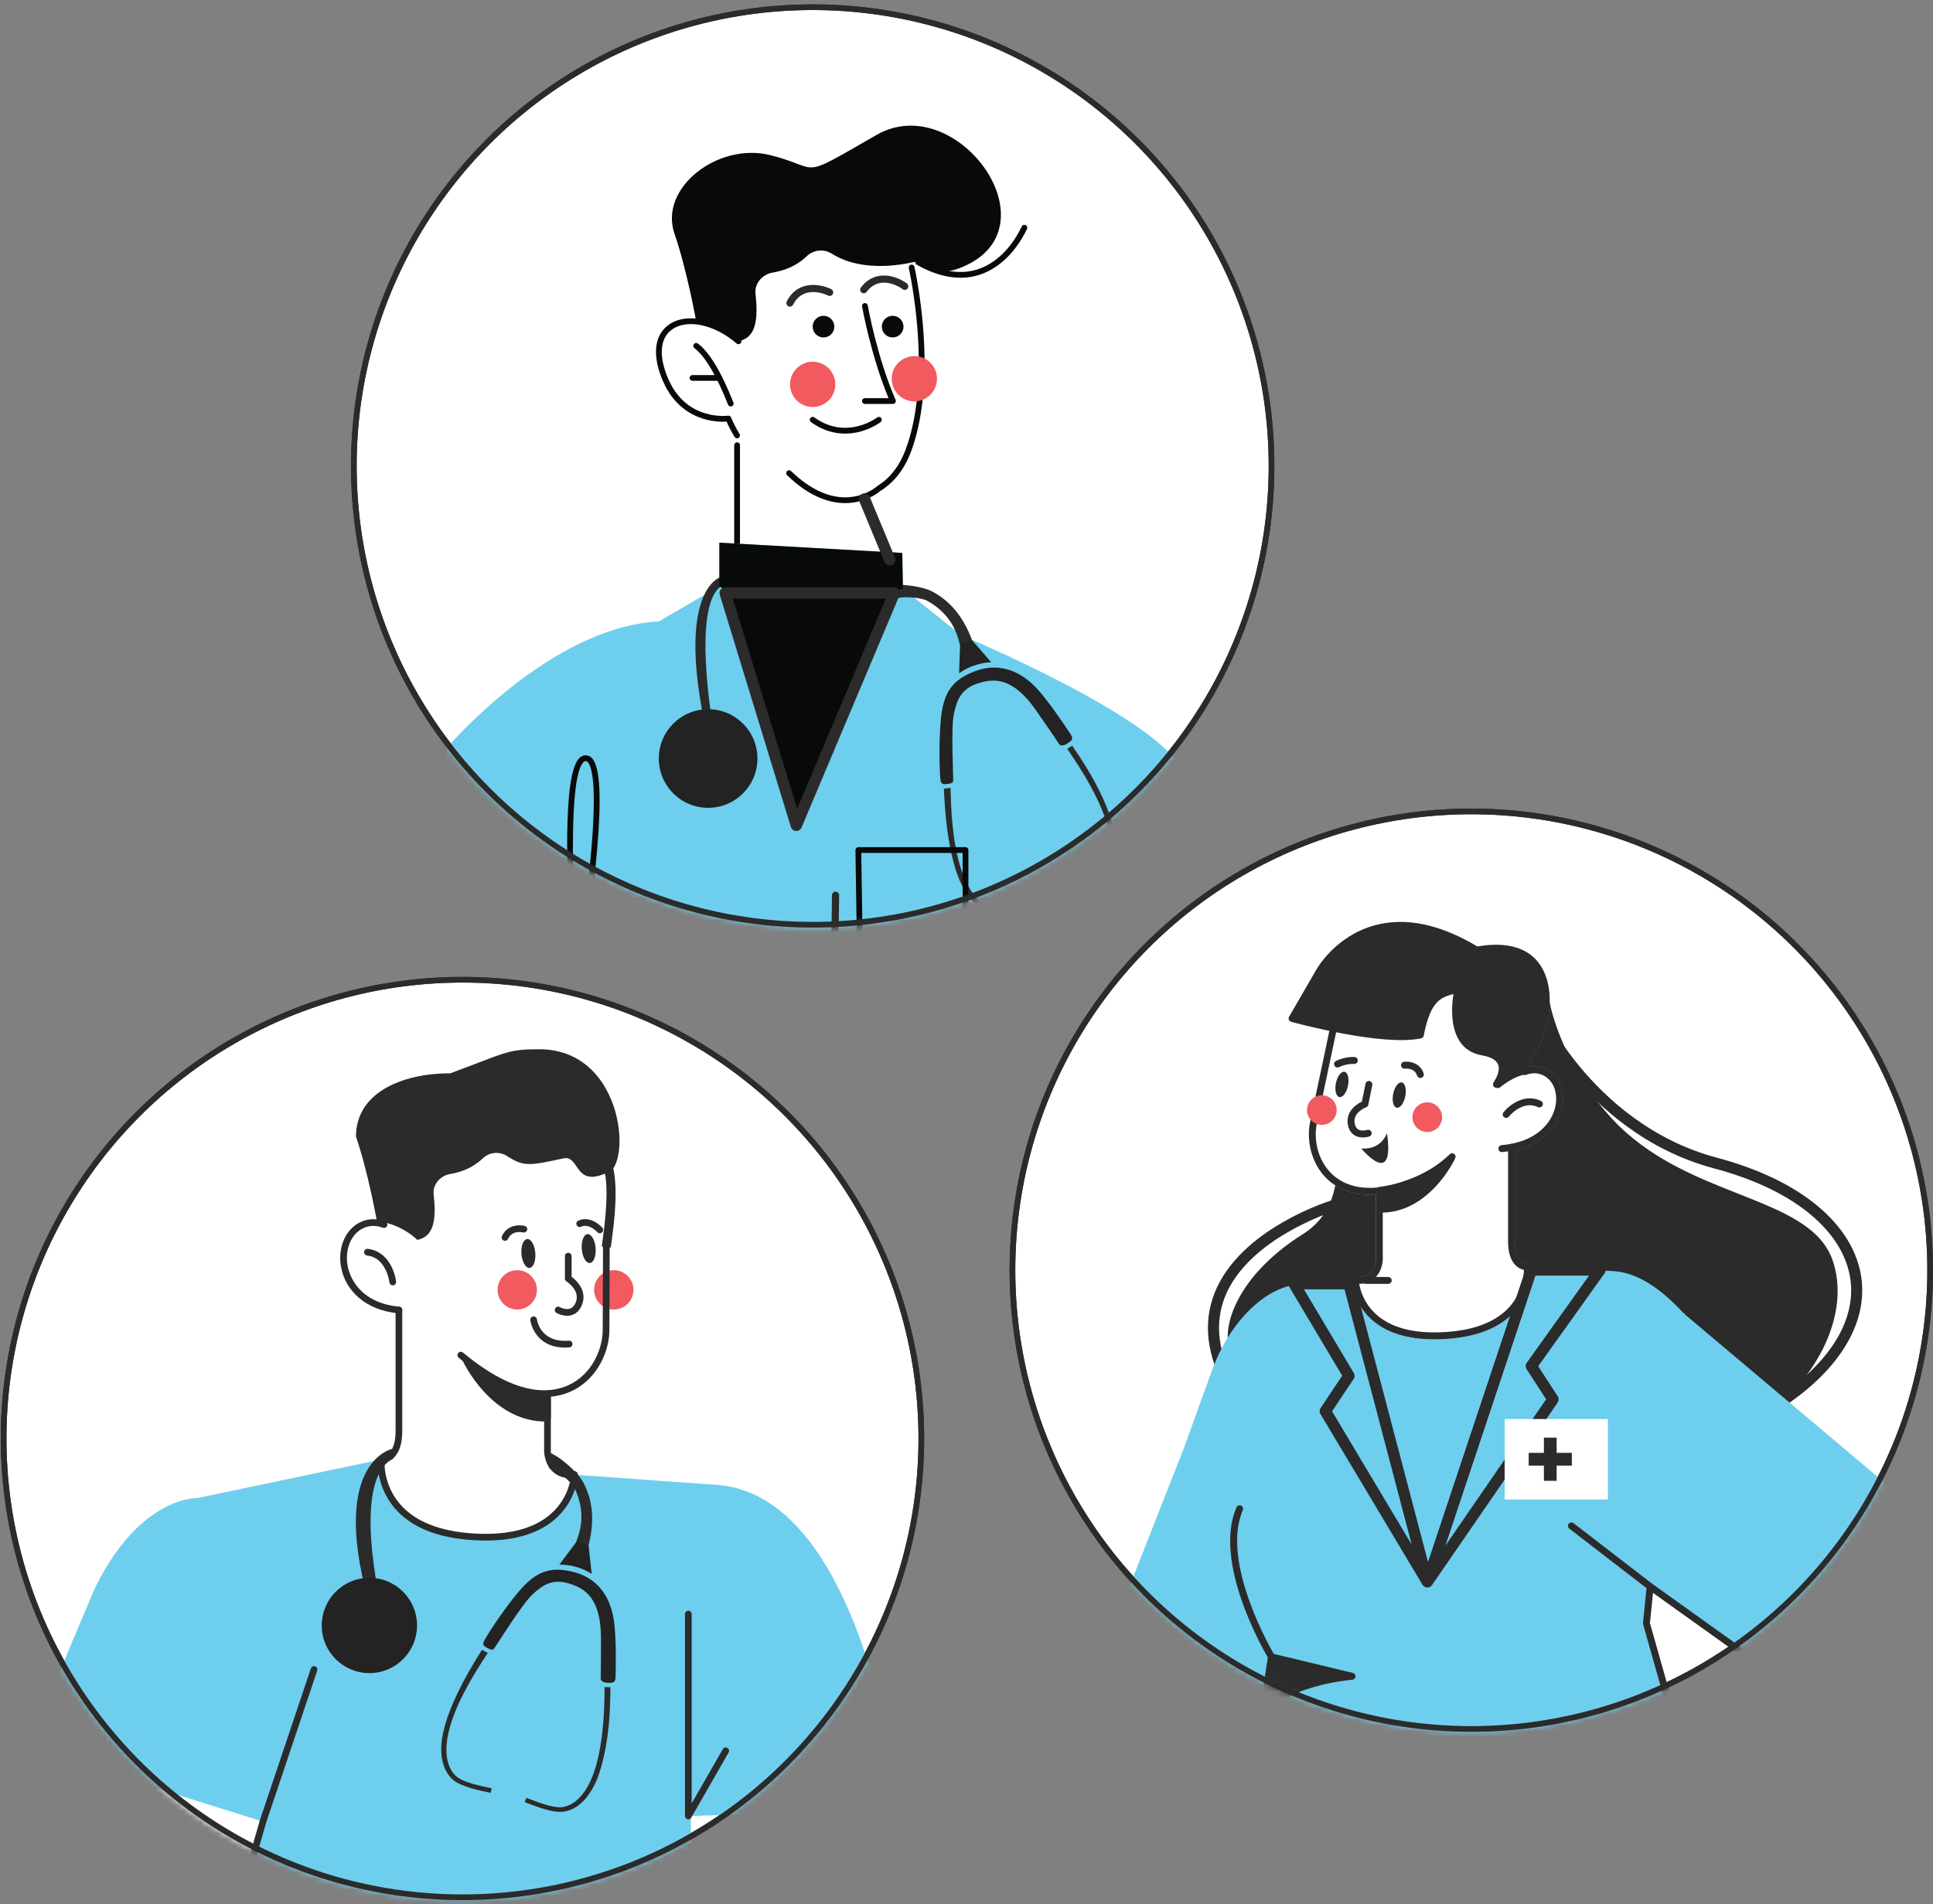 <?xml version="1.0" encoding="UTF-8"?> <svg xmlns="http://www.w3.org/2000/svg" width="341" height="336" viewBox="0 0 341 336" fill="none"><rect x="0" y="0" width="341" height="336" fill="#808080" stroke="none"/> <circle cx="81.584" cy="253.816" r="80.946" fill="white" stroke="#2B2B2B"></circle> <path d="M87.775 227.588C87.775 229.505 89.329 231.058 91.246 231.058C93.162 231.058 94.716 229.505 94.716 227.588C94.716 225.672 93.162 224.118 91.246 224.118C89.329 224.118 87.775 225.672 87.775 227.588Z" fill="#F15A5E"></path> <path d="M104.808 227.588C104.808 229.505 106.361 231.058 108.278 231.058C110.194 231.058 111.748 229.505 111.748 227.588C111.748 225.672 110.194 224.118 108.278 224.118C106.361 224.118 104.808 225.672 104.808 227.588Z" fill="#F15A5E"></path> <mask id="mask0_122_1323" style="mask-type:alpha" maskUnits="userSpaceOnUse" x="0" y="172" width="164" height="164"> <circle cx="81.583" cy="253.816" r="80.946" fill="white" stroke="black"></circle> </mask> <g mask="url(#mask0_122_1323)"> <path d="M70.376 231.74L70.318 231.738C67.423 231.454 65.033 230.502 63.215 228.906C61.632 227.513 60.584 225.709 60.186 223.684C59.528 220.345 60.829 217.084 63.349 215.754C64.774 215.001 66.321 214.92 67.947 215.517C68.253 215.629 68.41 215.969 68.298 216.275C68.186 216.581 67.845 216.737 67.54 216.626C66.242 216.15 65.017 216.208 63.9 216.798C61.838 217.889 60.788 220.624 61.345 223.456C61.638 224.943 63.158 229.851 70.433 230.562C70.758 230.593 70.995 230.882 70.964 231.206C70.934 231.512 70.677 231.74 70.376 231.74Z" fill="#2B2B2B"></path> <path d="M96.017 246.494C92.276 246.494 87.285 244.856 80.918 239.563C80.667 239.355 80.633 238.982 80.841 238.731C81.05 238.481 81.422 238.448 81.673 238.655C90.902 246.326 96.943 245.993 100.386 244.362C104.5 242.415 106.349 237.933 106.325 234.596L106.379 219.849C106.38 219.523 106.644 219.259 106.97 219.259H106.972C107.298 219.261 107.562 219.527 107.56 219.853L107.506 234.594C107.532 238.289 105.474 243.26 100.892 245.43C99.6 246.043 97.98 246.494 96.017 246.494Z" fill="#2B2B2B"></path> <path d="M67.325 258.115C67.248 258.115 67.202 258.113 67.193 258.111C66.868 258.079 66.63 257.791 66.661 257.467C66.692 257.145 66.977 256.91 67.299 256.935C67.339 256.937 68.001 256.971 68.622 256.392C69.383 255.681 69.785 254.322 69.785 252.46V231.15C69.785 230.824 70.049 230.558 70.376 230.558C70.702 230.558 70.966 230.824 70.966 231.15V252.46C70.966 254.713 70.438 256.336 69.395 257.284C68.565 258.039 67.659 258.115 67.325 258.115Z" fill="#2B2B2B"></path> <path d="M100.716 260.826C100.157 260.826 99.638 260.755 99.165 260.612C96.142 259.697 95.996 256.345 95.992 256.202L95.991 246.117C95.991 245.79 96.256 245.527 96.582 245.527C96.908 245.527 97.172 245.79 97.172 246.117V256.184C97.176 256.269 97.301 258.815 99.507 259.481C100.02 259.635 100.62 259.682 101.289 259.615C101.616 259.586 101.903 259.82 101.934 260.147C101.966 260.471 101.729 260.759 101.404 260.79C101.169 260.813 100.939 260.826 100.716 260.826Z" fill="#2B2B2B"></path> <path d="M4.858 308.397L46.385 321.428L38.791 347.782L121.875 360.326V320.417L158.72 319.284C158.72 319.284 152.918 264.378 126.788 262.02L101.347 260.202C101.347 260.202 98.869 272.994 82.585 271.074C66.602 269.188 67.248 257.522 67.248 257.522L34.838 264.322C34.838 264.322 24.513 263.926 16.57 280.603L4.857 308.397H4.858Z" fill="#6ECEED"></path> <path d="M85.664 271.825C84.948 271.825 84.21 271.801 83.451 271.754C77.13 271.363 72.473 269.456 69.608 266.09C66.242 262.136 66.642 257.654 66.661 257.464C66.693 257.14 66.981 256.903 67.306 256.935C67.631 256.966 67.868 257.257 67.836 257.581C67.832 257.621 67.477 261.778 70.521 265.341C73.172 268.443 77.547 270.205 83.524 270.576C89.64 270.954 94.276 269.755 97.301 267.013C100.581 264.038 100.755 260.22 100.757 260.182C100.769 259.858 101.046 259.601 101.367 259.612C101.692 259.624 101.948 259.896 101.937 260.223C101.932 260.397 101.76 264.55 98.114 267.871C95.229 270.498 91.047 271.825 85.664 271.825Z" fill="#2B2B2B"></path> <path d="M82.147 239.827C82.147 239.827 87.052 250.524 96.582 250.227V246.503C96.582 246.503 88.26 245.806 82.147 239.827Z" fill="#2B2B2B"></path> <path d="M84.448 242.507C86.528 245.442 90.424 249.541 95.992 249.639V247.031C94.333 246.81 89.218 245.882 84.448 242.507ZM96.203 250.824C92.275 250.824 88.532 249.002 85.356 245.538C82.904 242.862 81.662 240.187 81.611 240.073C81.492 239.814 81.575 239.507 81.807 239.344C82.04 239.181 82.357 239.206 82.56 239.405C88.453 245.169 96.551 245.909 96.632 245.916C96.938 245.94 97.174 246.197 97.174 246.503V250.227C97.174 250.547 96.92 250.808 96.601 250.817C96.469 250.822 96.336 250.824 96.203 250.824Z" fill="#2B2B2B"></path> <path d="M69.284 226.794C68.987 226.794 68.731 226.57 68.697 226.268C68.696 226.257 68.562 225.126 67.983 223.973C67.248 222.509 66.161 221.689 64.751 221.53C64.427 221.492 64.194 221.201 64.23 220.877C64.267 220.551 64.557 220.318 64.883 220.354C68.366 220.748 69.669 224.31 69.871 226.139C69.907 226.463 69.674 226.756 69.349 226.791C69.327 226.794 69.305 226.794 69.284 226.794Z" fill="#2B2B2B"></path> <path d="M99.672 237.771C94.205 237.771 93.552 232.994 93.546 232.943C93.507 232.619 93.737 232.324 94.061 232.286C94.385 232.245 94.679 232.476 94.719 232.8C94.741 232.967 95.321 236.948 100.357 236.561C100.682 236.539 100.966 236.78 100.991 237.105C101.016 237.431 100.772 237.715 100.447 237.739C100.179 237.759 99.92 237.771 99.672 237.771Z" fill="#2B2B2B"></path> <path d="M100.05 232.16C99.052 232.16 98.212 231.686 98.166 231.661C97.883 231.498 97.785 231.138 97.947 230.854C98.11 230.573 98.47 230.474 98.754 230.635C98.762 230.64 99.753 231.19 100.582 230.892C101.02 230.736 101.347 230.367 101.582 229.761C101.916 228.901 101.761 228.043 101.121 227.207C100.598 226.525 99.943 226.114 99.937 226.109C99.763 226.002 99.656 225.812 99.656 225.606V221.637C99.656 221.31 99.921 221.047 100.247 221.047C100.573 221.047 100.837 221.31 100.837 221.637V225.291C101.985 226.118 103.549 227.964 102.683 230.188C102.32 231.123 101.744 231.735 100.971 232.008C100.661 232.117 100.349 232.16 100.05 232.16Z" fill="#2B2B2B"></path> <path d="M91.991 221.27C92.106 222.678 92.746 223.774 93.42 223.72C94.094 223.664 94.547 222.48 94.433 221.071C94.318 219.665 93.678 218.568 93.004 218.624C92.33 218.68 91.876 219.864 91.991 221.27Z" fill="#2B2B2B"></path> <path d="M102.629 220.403C102.744 221.811 103.383 222.907 104.058 222.851C104.732 222.797 105.185 221.613 105.07 220.204C104.956 218.796 104.316 217.701 103.642 217.757C102.968 217.811 102.514 218.997 102.629 220.403Z" fill="#2B2B2B"></path> <path d="M89.085 218.937C89.003 218.937 88.918 218.919 88.838 218.883C88.542 218.745 88.413 218.394 88.55 218.099C89.468 216.11 91.579 216.056 92.568 216.306C92.884 216.387 93.076 216.706 92.996 217.024C92.916 217.339 92.596 217.529 92.281 217.453C92.2 217.433 90.356 217.006 89.622 218.593C89.522 218.81 89.309 218.937 89.085 218.937Z" fill="#2B2B2B"></path> <path d="M105.81 217.599C105.656 217.599 105.502 217.54 105.387 217.42C103.8 215.788 102.602 216.407 102.552 216.434C102.268 216.586 101.91 216.488 101.752 216.206C101.594 215.924 101.686 215.571 101.964 215.408C102.045 215.361 103.976 214.275 106.234 216.597C106.461 216.832 106.456 217.205 106.222 217.433C106.107 217.545 105.958 217.599 105.81 217.599Z" fill="#2B2B2B"></path> <path d="M121.428 321.008C121.378 321.008 121.327 321.001 121.276 320.988C121.018 320.918 120.838 320.684 120.838 320.418V284.801C120.838 284.474 121.102 284.208 121.428 284.208C121.755 284.208 122.019 284.474 122.019 284.801V318.203L127.513 308.63C127.675 308.348 128.036 308.249 128.319 308.413C128.602 308.574 128.7 308.936 128.538 309.217L121.94 320.71C121.833 320.898 121.636 321.008 121.428 321.008Z" fill="#2B2B2B"></path> <path d="M2.604 377.738H81.007C81.007 377.738 89.528 383.871 96.478 385.657L105.958 406.605C108.689 412.282 120.401 413.9 120.401 406.308C122.188 413.456 134.547 416.283 133.654 406.605C137.873 415.241 152.368 413.851 147.853 404.642L140.651 385.657L134.833 377.778H149.986C155.147 377.792 159.413 369.528 149.06 365.333L130.33 363.422C130.33 363.422 117.924 358.994 104.004 356.745L38.787 347.811L46.381 321.457L4.852 308.426L-4.99 337.983C-4.99 337.983 -22.856 376.844 2.604 377.738H2.604Z" fill="white"></path> <path d="M128.926 413.377C125.928 413.377 122.371 411.488 120.645 408.44C120.031 410.152 118.634 411.339 116.612 411.799C112.872 412.653 107.295 410.708 105.431 406.83L96.06 386.128C89.578 384.369 82.034 379.157 80.823 378.301H2.61C-2.991 378.104 -6.997 376.099 -9.315 372.335C-12.214 367.635 -12.448 360.361 -10.013 350.721C-8.283 343.875 -5.745 338.204 -5.534 337.74L4.298 308.211C4.401 307.9 4.736 307.733 5.044 307.835C5.354 307.941 5.521 308.274 5.418 308.584L-4.423 338.142C-4.43 338.162 -4.438 338.182 -4.447 338.202C-4.552 338.43 -14.845 361.115 -8.31 371.716C-6.211 375.122 -2.53 376.94 2.631 377.121H81.012C81.136 377.121 81.256 377.159 81.357 377.23C81.441 377.293 89.871 383.319 96.63 385.058C96.803 385.102 96.947 385.223 97.021 385.386L106.501 406.332C107.841 409.117 112.341 411.562 116.35 410.648C117.932 410.288 119.817 409.235 119.817 406.278C119.817 405.979 120.039 405.728 120.335 405.69C120.633 405.655 120.908 405.845 120.98 406.135C121.794 409.389 125.916 412.787 129.815 412.125C132.205 411.719 133.361 409.767 133.072 406.629C133.046 406.345 133.226 406.084 133.501 406.005C133.775 405.929 134.065 406.059 134.19 406.316C135.999 410.018 139.606 411.542 142.38 411.732C144.713 411.893 146.649 411.18 147.559 409.828C148.39 408.589 148.31 406.877 147.326 404.872L147.306 404.821L140.136 385.914L130.505 372.876C130.311 372.615 130.366 372.244 130.629 372.051C130.891 371.857 131.261 371.913 131.455 372.174L141.133 385.279C141.166 385.321 141.191 385.368 141.211 385.42L148.399 404.376C149.874 407.402 149.291 409.369 148.538 410.487C147.391 412.195 145.058 413.1 142.299 412.91C139.684 412.731 136.408 411.491 134.226 408.618C133.898 411.184 132.406 412.881 130.013 413.29C129.663 413.348 129.299 413.377 128.927 413.377H128.926Z" fill="#2B2B2B"></path> <path d="M150.003 378.337H134.835C134.509 378.337 134.245 378.073 134.245 377.747C134.245 377.42 134.509 377.157 134.835 377.157H150.001C152.218 377.157 154.294 375.404 154.735 373.162C155.003 371.797 154.972 368.361 148.919 365.88L130.273 363.98C130.226 363.976 130.179 363.965 130.135 363.949C130.011 363.904 117.618 359.515 103.913 357.3L38.711 348.368C38.541 348.346 38.389 348.249 38.296 348.104C38.202 347.961 38.176 347.785 38.223 347.619L45.817 321.264L45.825 321.24L54.84 294.387C54.944 294.078 55.279 293.911 55.588 294.016C55.897 294.119 56.064 294.454 55.96 294.762L46.948 321.604L39.547 347.291L104.088 356.131C117.385 358.281 129.445 362.456 130.463 362.814L149.124 364.714C149.18 364.72 149.234 364.734 149.285 364.754C154.102 366.707 156.574 369.935 155.895 373.39C155.349 376.166 152.763 378.337 150.003 378.337H150.003Z" fill="#2B2B2B"></path> <path d="M162.874 371.111C162.57 371.111 162.311 370.878 162.286 370.57L158.131 319.334C158.104 319.007 158.346 318.723 158.672 318.697C158.996 318.674 159.282 318.913 159.307 319.237L163.462 370.474C163.489 370.798 163.247 371.084 162.921 371.111H162.874Z" fill="#2B2B2B"></path> <path d="M67.347 283.842C67.347 283.842 61.781 261.186 69.35 257.362L69.134 255.663C69.134 255.663 57.534 258.112 65.665 284.835L67.347 283.842Z" fill="#2B2B2B"></path> <path d="M101.076 273.521L103.462 274.101C103.557 273.705 103.686 273.238 103.816 272.706C103.946 272.174 104.076 271.604 104.188 270.969C104.373 269.942 104.464 268.901 104.459 267.858C104.472 267.824 104.459 267.784 104.459 267.745C104.454 267.366 104.433 266.978 104.395 266.584C104.236 264.816 103.721 263.098 102.881 261.533C102.307 260.468 100.711 258.799 99.103 257.592C98.457 257.084 97.75 256.658 97 256.322L96.913 258.173L96.904 258.197L96.896 258.219L96.887 258.244L96.863 258.726L96.847 259.072L96.866 259.08C97.157 259.116 97.439 259.206 97.697 259.347C98.196 259.603 98.669 259.908 99.11 260.256L99.25 260.358L99.41 260.488C100.249 261.163 100.988 261.924 101.235 262.382C101.843 263.52 102.251 264.754 102.443 266.031C102.477 266.266 102.509 266.501 102.531 266.732C102.645 268.13 102.48 269.537 102.046 270.87C101.919 271.293 101.776 271.691 101.634 272.065C101.451 272.627 101.243 273.109 101.076 273.521Z" fill="#2B2B2B"></path> <path d="M105.966 296.176C106 296.852 107.044 297.014 107.962 296.891C108.702 296.804 108.573 295.956 108.604 295.286C108.628 294.771 108.749 289.053 108.301 285.963C107.91 283.263 106.527 278.609 100.883 277.296C96.995 276.391 94.46 277.279 91.362 281.007C88.224 284.778 85.497 289.224 85.329 289.663C85.161 290.101 85.26 290.393 85.792 290.677C86.325 290.962 86.823 291.24 87.094 290.962C87.364 290.684 92.064 283.058 93.929 281.337C95.795 279.617 97.46 278.525 100.369 279.399C103.188 280.248 106.003 281.97 106.015 289.026C106.029 294.887 105.966 296.176 105.966 296.176Z" fill="#232323"></path> <path d="M105.757 312.722C105.86 312.434 105.945 312.134 106.034 311.826C106.194 311.266 106.339 310.702 106.47 310.133L106.503 309.994C107.503 305.668 107.676 301.269 107.678 297.712L106.654 297.67C106.648 300.36 106.553 304.401 105.887 308.266C105.868 308.389 105.847 308.51 105.824 308.635C105.641 309.638 105.417 310.624 105.146 311.571C105.06 311.866 104.974 312.152 104.881 312.427C104.591 313.316 104.225 314.179 103.786 315.005C102.054 318.214 99.879 318.983 98.51 318.879C97.77 318.812 97.039 318.67 96.327 318.454C95.533 318.225 94.738 317.937 94.034 317.668L92.861 317.212L92.549 317.968L93.76 318.435C94.023 318.529 94.302 318.629 94.585 318.731C95.074 318.906 95.587 319.09 96.119 319.228C96.9 319.466 97.703 319.622 98.516 319.693C99.998 319.795 101.88 319.144 103.514 317.101C104.352 316.021 105.015 314.817 105.48 313.532C105.566 313.284 105.663 313.013 105.757 312.722Z" fill="#2B2B2B"></path> <path d="M86.74 315.536C86.278 315.439 85.714 315.322 85.138 315.196C84.73 315.105 84.306 315.005 83.872 314.885C83.632 314.824 83.392 314.754 83.153 314.682C82.731 314.553 82.317 314.408 81.932 314.245C81.644 314.127 81.364 313.993 81.092 313.842C80.684 313.617 80.324 313.313 80.033 312.95C79.55 312.35 79.204 311.652 79.019 310.905C78.64 309.493 78.61 307.554 79.305 304.97C79.382 304.684 79.466 304.397 79.559 304.099C81.029 299.391 84.133 294.554 86.052 291.662C85.855 291.573 85.227 291.21 85.023 291.109C83.127 294.091 80.173 299.048 78.675 303.827C78.58 304.131 78.494 304.431 78.416 304.726C77.529 307.968 77.749 310.356 78.464 312.012C78.724 312.636 79.096 313.207 79.561 313.698C79.876 314.03 80.24 314.312 80.639 314.536C80.827 314.642 81.023 314.74 81.227 314.833C81.772 315.074 82.331 315.282 82.901 315.455L83.084 315.52C83.73 315.711 84.379 315.869 84.978 316.004C85.574 316.135 86.118 316.247 86.564 316.341L86.74 315.536Z" fill="#2B2B2B"></path> <path d="M103.834 272.705L103.819 272.699L101.664 272.081C101.63 272.13 101.315 272.548 100.906 273.096C100.757 273.296 100.594 273.513 100.426 273.737C99.629 274.805 98.731 276.004 98.682 276.071C98.871 276.073 99.103 276.079 99.352 276.094C99.514 276.102 99.685 276.117 99.858 276.135C100.281 276.168 100.7 276.235 101.112 276.336C102.558 276.725 103.342 277.037 104.378 277.7C104.352 277.481 103.834 272.705 103.834 272.705Z" fill="#232323"></path> <circle cx="65.163" cy="286.805" r="8.408" fill="#232323"></circle> </g> <circle cx="81.584" cy="253.816" r="80.946" stroke="#2B2B2B"></circle> <path d="M73.632 218.779C75.704 218.281 77.208 216.804 76.499 210.755C76.293 208.992 77.681 207.432 79.433 207.146C81.215 206.854 83.361 206.121 85.153 204.397C86.311 203.284 88.088 203.108 89.44 203.975C92.414 205.885 93.384 205.695 99.361 204.397C102.249 203.77 101.279 209.276 106.563 207.146C111.617 207.146 110.626 185.135 95.113 185.135C89.44 185.135 89.44 185.689 79.433 189.382C70.736 189.382 62.796 192.891 62.796 200.546C64.97 206.895 66.478 215.427 66.478 215.427C66.478 215.427 70.39 215.735 73.632 218.779Z" fill="#2B2B2B"></path> <path d="M107.278 205.795C108.548 210.297 107.094 218.584 106.955 220.039" stroke="#2B2B2B" stroke-width="1.6"></path> <circle cx="143.363" cy="82.218" r="80.946" fill="white" stroke="#2B2B2B"></circle> <mask id="mask1_122_1323" style="mask-type:alpha" maskUnits="userSpaceOnUse" x="61" y="0" width="164" height="164"> <circle cx="143.363" cy="82.218" r="80.946" fill="white" stroke="black"></circle> </mask> <g mask="url(#mask1_122_1323)"> <path d="M130.283 60.225C132.444 59.705 134.014 58.164 133.275 51.852C133.059 50.012 134.508 48.385 136.336 48.086C138.195 47.781 140.435 47.016 142.305 45.218C143.513 44.056 145.368 43.872 146.778 44.777C149.882 46.771 154.82 47.627 161.057 46.273C164.071 45.619 164.071 49.414 169.585 47.191C186.647 40.312 168.835 15.659 154.635 23.804C140.435 31.948 145.194 29.706 135.906 27.379C126.617 25.052 116.231 33.184 118.975 41.199C121.244 47.824 122.817 56.727 122.817 56.727C122.817 56.727 126.9 57.049 130.283 60.225Z" fill="#080909"></path> <path d="M130.026 77.339C129.855 77.339 129.688 77.253 129.592 77.097C129.052 76.22 128.576 75.311 128.174 74.391C127.469 74.438 125.901 74.452 124.08 73.896C121.835 73.21 118.772 71.493 116.93 67.205C115.031 62.785 115.387 59.19 117.908 57.342C120.98 55.09 126.324 56.141 130.614 59.839C130.827 60.023 130.85 60.344 130.667 60.557C130.483 60.77 130.162 60.794 129.949 60.61C127.98 58.913 125.71 57.755 123.556 57.349C121.538 56.968 119.745 57.257 118.51 58.163C116.404 59.706 116.169 62.855 117.865 66.803C119.22 69.958 121.411 72.016 124.377 72.922C126.591 73.598 128.406 73.348 128.424 73.345C128.655 73.312 128.878 73.439 128.967 73.654C129.377 74.644 129.879 75.622 130.459 76.563C130.606 76.803 130.531 77.116 130.292 77.264C130.209 77.315 130.117 77.339 130.026 77.339Z" fill="#080909"></path> <path d="M149.099 88.772C146.456 88.772 142.867 87.756 138.845 83.846C138.643 83.65 138.639 83.328 138.834 83.126C139.03 82.924 139.353 82.92 139.554 83.116C143.162 86.623 146.936 88.192 150.467 87.65C153.108 87.246 154.694 85.819 154.709 85.804C154.733 85.783 154.758 85.764 154.785 85.747C157.007 84.373 158.681 82.215 159.76 79.335C162.281 72.603 162.302 64.264 161.876 58.453C161.412 52.133 160.332 47.352 160.321 47.305C160.259 47.03 160.43 46.758 160.704 46.695C160.98 46.633 161.251 46.804 161.314 47.078C161.325 47.126 162.419 51.968 162.89 58.362C163.325 64.279 163.301 72.783 160.713 79.692C159.559 82.772 157.758 85.093 155.358 86.59C155.077 86.834 153.364 88.236 150.622 88.656C150.158 88.728 149.649 88.772 149.099 88.772Z" fill="#080909"></path> <path d="M130.027 101.583C129.746 101.583 129.518 101.355 129.518 101.074V78.553C129.518 78.272 129.746 78.044 130.027 78.044C130.308 78.044 130.536 78.272 130.536 78.553V101.074C130.536 101.355 130.308 101.583 130.027 101.583Z" fill="#080909"></path> <path d="M123.245 60.749C123.245 60.749 123.245 60.749 123.246 60.749C123.245 60.749 123.245 60.749 123.245 60.749ZM128.907 71.722C128.704 71.722 128.512 71.599 128.433 71.399C126.47 66.404 124.401 62.894 122.608 61.514C122.515 61.442 122.447 61.39 122.39 61.301C122.238 61.065 122.306 60.749 122.542 60.597C122.751 60.462 123.022 60.5 123.187 60.674C123.198 60.683 123.212 60.694 123.229 60.707C125.194 62.22 127.321 65.788 129.38 71.026C129.483 71.288 129.355 71.583 129.093 71.686C129.032 71.71 128.969 71.722 128.907 71.722Z" fill="#080909"></path> <path d="M126.899 67.195H122.163C121.882 67.195 121.654 66.966 121.654 66.686C121.654 66.405 121.882 66.177 122.163 66.177H126.899C127.18 66.177 127.408 66.405 127.408 66.686C127.408 66.966 127.18 67.195 126.899 67.195Z" fill="#080909"></path> <path d="M157.525 71.272H152.578C152.297 71.272 152.07 71.044 152.07 70.763C152.07 70.482 152.297 70.254 152.578 70.254H156.754C153.622 62.753 152.093 54.161 152.077 54.072C152.029 53.795 152.213 53.531 152.49 53.483C152.768 53.433 153.031 53.619 153.08 53.896C153.096 53.986 154.704 63.016 157.992 70.56C158.06 70.717 158.045 70.898 157.951 71.042C157.857 71.186 157.697 71.272 157.525 71.272Z" fill="#080909"></path> <path d="M155.562 57.633C155.562 58.688 156.417 59.544 157.473 59.544C158.528 59.544 159.384 58.688 159.384 57.633C159.384 56.577 158.528 55.721 157.473 55.721C156.417 55.721 155.562 56.577 155.562 57.633Z" fill="#080909"></path> <path d="M143.362 57.633C143.362 58.688 144.218 59.544 145.274 59.544C146.329 59.544 147.185 58.688 147.185 57.633C147.185 56.577 146.329 55.721 145.274 55.721C144.218 55.721 143.362 56.577 143.362 57.633Z" fill="#080909"></path> <path d="M126.9 95.752L159.172 97.565L159.288 103.88L169.593 112.088C169.593 112.088 204.034 126.432 208.528 135.869L195.195 173.828L208.528 147.528L239.456 152.629L220.096 217.127C214.305 233.443 187.442 231.074 184.413 223.374L173.815 197.834L175.879 231.575H94.9L99.324 214.367C86.102 223.117 64.22 204.356 78.836 174.325V131.966C78.836 131.966 96.888 110.643 116.23 109.654L126.899 103.428L126.9 95.752Z" fill="#6ECEED"></path> <path d="M125.8 128.355C125.8 128.355 121.996 107.064 127.169 103.47L127.021 101.875C127.021 101.875 119.094 104.176 124.651 129.288L125.8 128.355Z" fill="#2B2B2B"></path> <path d="M139.37 67.821C139.37 70.026 141.158 71.814 143.363 71.814C145.568 71.814 147.356 70.026 147.356 67.821C147.356 65.616 145.568 63.828 143.363 63.828C141.158 63.828 139.37 65.616 139.37 67.821Z" fill="#F15A5E"></path> <path d="M169.71 115.287L172.026 114.393C171.877 114.009 171.715 113.548 171.516 113.031C171.318 112.514 171.097 111.965 170.824 111.373C170.385 110.413 169.861 109.496 169.256 108.632C169.247 108.597 169.212 108.571 169.19 108.539C168.968 108.226 168.727 107.916 168.468 107.611C167.316 106.234 165.898 105.103 164.298 104.288C163.207 103.733 160.919 103.267 158.887 103.191C158.058 103.142 157.225 103.195 156.408 103.349L157.403 104.937L157.41 104.962L157.416 104.985L157.422 105.01L157.68 105.424L157.866 105.722L157.887 105.717C158.149 105.579 158.436 105.492 158.731 105.46C159.294 105.385 159.862 105.365 160.429 105.4L160.604 105.405L160.812 105.42C161.898 105.497 162.951 105.703 163.419 105.941C164.581 106.537 165.632 107.327 166.527 108.276C166.691 108.452 166.853 108.629 167.005 108.808C167.905 109.904 168.579 111.167 168.987 112.526C169.125 112.95 169.236 113.363 169.334 113.756C169.507 114.328 169.611 114.849 169.71 115.287Z" fill="#2B2B2B"></path> <path d="M186.834 131.288C187.252 131.83 188.213 131.363 188.905 130.732C189.469 130.232 188.873 129.602 188.512 129.028C188.236 128.586 185.039 123.766 182.886 121.457C181.005 119.439 177.172 116.37 171.727 118.534C167.975 120.023 166.381 122.222 165.957 127.105C165.524 132.048 165.822 137.313 165.935 137.774C166.048 138.236 166.299 138.421 166.905 138.35C167.511 138.28 168.085 138.223 168.15 137.837C168.214 137.45 167.722 128.405 168.28 125.9C168.838 123.395 169.591 121.528 172.512 120.577C175.343 119.657 178.675 119.465 182.753 125.32C186.143 130.181 186.834 131.288 186.834 131.288Z" fill="#232323"></path> <path d="M196.198 145.155C196.118 144.856 196.016 144.557 195.912 144.251C195.723 143.694 195.518 143.141 195.299 142.594L195.246 142.458C193.582 138.288 191.19 134.533 189.141 131.577L188.266 132.133C189.813 134.371 192.064 137.783 193.738 141.378C193.793 141.491 193.845 141.604 193.898 141.72C194.325 142.66 194.707 143.608 195.028 144.551C195.126 144.845 195.22 145.133 195.301 145.415C195.573 146.321 195.766 147.249 195.878 148.188C196.289 151.853 194.925 153.746 193.728 154.447C193.075 154.819 192.385 155.123 191.67 155.353C190.878 155.621 190.051 155.84 189.312 156.022L188.074 156.32L188.25 157.128L189.525 156.818C189.799 156.744 190.088 156.667 190.382 156.588C190.889 156.451 191.421 156.308 191.943 156.117C192.728 155.864 193.486 155.53 194.202 155.121C195.493 154.351 196.681 152.725 196.86 150.086C196.933 148.706 196.79 147.323 196.436 145.987C196.364 145.732 196.289 145.451 196.198 145.155Z" fill="#2B2B2B"></path> <path d="M182.021 158.456C181.582 158.642 181.046 158.87 180.495 159.097C180.104 159.257 179.693 159.418 179.264 159.569C179.029 159.657 178.79 159.737 178.55 159.815C178.125 159.951 177.697 160.069 177.283 160.156C176.976 160.224 176.666 160.274 176.353 160.305C175.884 160.353 175.411 160.309 174.959 160.174C174.212 159.954 173.522 159.574 172.937 159.061C171.809 158.106 170.666 156.512 169.753 153.965C169.653 153.682 169.557 153.396 169.463 153.095C167.969 148.336 167.76 142.528 167.687 139.02C167.471 139.058 166.74 139.119 166.513 139.153C166.657 142.724 167.061 148.545 168.571 153.378C168.668 153.686 168.77 153.985 168.875 154.274C170.007 157.479 171.566 159.337 173.115 160.3C173.691 160.668 174.329 160.929 174.998 161.068C175.451 161.162 175.916 161.187 176.377 161.143C176.594 161.123 176.814 161.091 177.037 161.05C177.628 160.937 178.212 160.787 178.786 160.602L178.976 160.551C179.622 160.337 180.252 160.094 180.828 159.86C181.398 159.626 181.915 159.405 182.34 159.226L182.021 158.456Z" fill="#2B2B2B"></path> <path d="M171.53 113.018L171.515 113.023L169.368 113.751C169.368 113.811 169.347 114.341 169.324 115.032C169.315 115.284 169.305 115.558 169.294 115.841C169.248 117.187 169.193 118.701 169.191 118.786C169.349 118.678 169.546 118.549 169.761 118.418C169.9 118.331 170.051 118.245 170.205 118.16C170.575 117.944 170.962 117.758 171.363 117.605C172.788 117.094 173.619 116.901 174.862 116.855C174.714 116.688 171.53 113.018 171.53 113.018Z" fill="#232323"></path> <path d="M157.311 66.829C157.311 69.034 159.098 70.822 161.303 70.822C163.509 70.822 165.296 69.034 165.296 66.829C165.296 64.624 163.509 62.836 161.303 62.836C159.098 62.836 157.311 64.624 157.311 66.829Z" fill="#F15A5E"></path> <path d="M149.097 76.51C147.318 76.51 145.216 76.029 143.065 74.478C142.837 74.314 142.785 73.996 142.95 73.768C143.114 73.54 143.432 73.489 143.66 73.653C149.339 77.746 154.688 73.704 154.741 73.663C154.963 73.491 155.283 73.532 155.455 73.754C155.627 73.977 155.586 74.296 155.364 74.468C155.303 74.516 153.845 75.63 151.602 76.196C150.883 76.376 150.035 76.51 149.097 76.51Z" fill="#080909"></path> <path d="M126.899 103.428L136.05 109.767L159.288 103.88L159.172 97.565L126.899 95.752V103.428Z" fill="#080909"></path> <path d="M90.834 173.307C90.694 173.307 90.555 173.25 90.454 173.137C90.267 172.928 90.286 172.606 90.495 172.419L100.547 163.45C100.463 162.189 100.097 156.354 100.053 150.245C100.025 146.202 100.141 142.829 100.399 140.219C100.735 136.817 101.306 134.726 102.145 133.826C102.49 133.456 102.885 133.269 103.321 133.269C103.629 133.269 104.083 133.368 104.493 133.844C105.847 135.417 106.125 140.647 105.345 149.834C104.779 156.492 103.833 162.806 103.824 162.869C103.782 163.147 103.523 163.339 103.245 163.297C102.967 163.255 102.775 162.996 102.817 162.718C102.827 162.655 103.768 156.369 104.331 149.743C105.308 138.239 104.368 135.26 103.721 134.508C103.55 134.31 103.411 134.286 103.321 134.286C103.268 134.286 103.107 134.286 102.89 134.52C100.318 137.28 101.072 156.467 101.579 163.628C101.59 163.785 101.528 163.939 101.41 164.044L91.173 173.178C91.076 173.265 90.955 173.307 90.834 173.307Z" fill="#080909"></path> <path d="M152.152 164.533L161.1 171.623L169.815 164.718V150.493H151.934L152.152 164.533ZM161.1 172.781C160.988 172.781 160.877 172.745 160.784 172.672L151.331 165.181C151.211 165.087 151.14 164.943 151.138 164.791L150.908 149.992C150.906 149.856 150.959 149.724 151.055 149.627C151.15 149.53 151.281 149.475 151.417 149.475H170.324C170.605 149.475 170.833 149.703 170.833 149.984V164.964C170.833 165.12 170.762 165.267 170.64 165.363L161.416 172.672C161.324 172.745 161.212 172.781 161.1 172.781Z" fill="#080909"></path> <path d="M169.434 49.009C167.012 49.009 164.436 48.243 161.736 46.717C161.491 46.578 161.405 46.268 161.543 46.023C161.682 45.778 161.993 45.692 162.237 45.831C165.943 47.926 169.369 48.499 172.42 47.535C176.909 46.116 179.363 41.82 180.21 40.039C180.23 39.999 180.244 39.97 180.253 39.951C180.379 39.699 180.684 39.598 180.936 39.723C181.187 39.849 181.289 40.155 181.164 40.406C181.156 40.421 181.145 40.445 181.13 40.477C180.226 42.378 177.597 46.966 172.727 48.506C171.666 48.841 170.567 49.009 169.434 49.009Z" fill="#080909"></path> <path fill-rule="evenodd" clip-rule="evenodd" d="M142.828 50.307C144.312 50.15 145.754 50.581 146.641 51.024C146.952 51.18 147.078 51.558 146.922 51.869C146.767 52.181 146.388 52.307 146.077 52.151C145.346 51.786 144.147 51.435 142.961 51.56C141.816 51.682 140.67 52.244 139.914 53.756C139.758 54.068 139.379 54.194 139.068 54.038C138.757 53.883 138.631 53.504 138.786 53.193C139.756 51.254 141.305 50.469 142.828 50.307Z" fill="#2B2B2B"></path> <path fill-rule="evenodd" clip-rule="evenodd" d="M156.361 48.627C157.849 48.738 159.191 49.421 159.983 50.016C160.262 50.225 160.318 50.62 160.109 50.898C159.9 51.176 159.505 51.233 159.227 51.024C158.573 50.533 157.456 49.973 156.267 49.884C155.119 49.798 153.89 50.146 152.875 51.498C152.666 51.776 152.271 51.832 151.993 51.623C151.715 51.414 151.658 51.019 151.867 50.741C153.168 49.008 154.833 48.513 156.361 48.627Z" fill="#2B2B2B"></path> <path fill-rule="evenodd" clip-rule="evenodd" d="M147.409 157.333C147.757 157.337 148.035 157.623 148.031 157.971L147.053 227.91C147.048 228.258 146.762 228.536 146.414 228.531C146.066 228.526 145.788 228.24 145.792 227.892L146.77 157.954C146.775 157.606 147.061 157.328 147.409 157.333Z" fill="#2B2B2B"></path> <path d="M183.396 162.972C183.396 164.175 182.421 165.15 181.218 165.15C180.016 165.15 179.041 164.175 179.041 162.972C179.041 161.77 180.016 160.795 181.218 160.795C182.421 160.795 183.396 161.77 183.396 162.972Z" fill="#232323"></path> <path d="M191.398 160.14C191.398 161.343 190.423 162.318 189.22 162.318C188.018 162.318 187.043 161.343 187.043 160.14C187.043 158.938 188.018 157.963 189.22 157.963C190.423 157.963 191.398 158.938 191.398 160.14Z" fill="#232323"></path> <path fill-rule="evenodd" clip-rule="evenodd" d="M238.636 152.525H238.787L229.062 180.557C227.156 187.438 220.865 192.495 213.377 192.495C204.38 192.495 197.086 185.201 197.086 176.204C197.086 173.266 197.874 170.518 199.234 168.138L205.871 152.511C205.82 152.409 205.796 152.305 205.822 152.199C206.175 150.736 213.855 149.55 222.976 149.55C232.097 149.55 239.205 150.736 238.852 152.199C238.826 152.31 238.744 152.418 238.636 152.525Z" fill="#6ECEED"></path> <path fill-rule="evenodd" clip-rule="evenodd" d="M222.976 149.549C232.097 149.549 239.205 150.735 238.852 152.199C238.499 153.662 230.819 154.848 221.698 154.848C212.577 154.848 205.468 153.662 205.821 152.199C206.175 150.735 213.854 149.549 222.976 149.549Z" fill="#2B2B2B"></path> <path fill-rule="evenodd" clip-rule="evenodd" d="M240.88 138.523L236.442 151.16H236.337C236.359 151.228 236.369 151.296 236.352 151.366C236.052 152.607 229.535 153.614 221.795 153.614C214.054 153.614 208.022 152.607 208.321 151.366C208.341 151.285 208.389 151.205 208.459 151.126L212.886 138.523H240.88Z" fill="#6ECEED"></path> <path fill-rule="evenodd" clip-rule="evenodd" d="M227.243 136.204C234.984 136.204 241.016 137.21 240.717 138.452C240.417 139.694 233.899 140.701 226.159 140.701C218.419 140.701 212.386 139.694 212.685 138.452C212.985 137.21 219.503 136.204 227.243 136.204Z" fill="#2B2B2B"></path> <path fill-rule="evenodd" clip-rule="evenodd" d="M260.013 91.101C259.275 90.3 258.062 90.282 257.303 91.061L257.3 91.065C255.212 93.207 253.116 95.345 251.014 97.475L252.43 88.363C252.585 87.344 251.981 86.34 251.013 86.079C249.989 85.804 248.947 86.457 248.686 87.538L245.471 100.856L242.348 93.245C241.97 92.319 240.987 91.816 240.048 92.108C239.033 92.424 238.453 93.549 238.753 94.619L241.768 105.399L236.296 108.864C236.31 108.834 236.325 108.805 236.339 108.775C237.315 106.668 238.105 104.608 238.818 102.409C239.087 101.577 238.821 100.622 238.107 100.091C237.237 99.445 236.036 99.665 235.424 100.582L235.374 100.657C234.261 102.323 233 104.011 231.708 105.5C231.059 106.248 230.387 106.945 229.715 107.565C229.378 107.878 229.041 108.154 228.709 108.409C228.354 108.669 228.142 108.776 227.564 109.233C225.586 110.767 223.717 112.707 222.291 115.274C220.872 117.81 219.974 121.128 220.265 124.553L220.387 126.011C220.388 126.025 220.392 126.04 220.393 126.055L216.588 138.776C216.498 138.858 216.43 138.941 216.411 139.026C216.201 139.951 220.418 140.701 225.83 140.701C231.243 140.701 235.8 139.951 236.011 139.026C236.044 138.882 235.958 138.743 235.788 138.609L238.142 122.988C239.455 121.168 240.711 119.308 241.912 117.41C242.44 116.757 242.964 116.103 243.488 115.449C245.392 113.061 247.255 110.661 249.115 108.259C252.827 103.449 256.495 98.623 260.141 93.767C260.732 92.982 260.692 91.839 260.013 91.101Z" fill="white"></path> <path fill-rule="evenodd" clip-rule="evenodd" d="M257.3 91.065L257.303 91.061C258.062 90.282 259.275 90.3 260.013 91.101C260.692 91.839 260.732 92.982 260.141 93.767C256.495 98.623 252.827 103.449 249.115 108.259C247.255 110.661 245.392 113.061 243.488 115.449C242.964 116.103 242.44 116.757 241.912 117.41C240.711 119.308 239.455 121.168 238.142 122.988L235.788 138.609C235.958 138.743 236.044 138.882 236.011 139.026C235.8 139.951 231.243 140.701 225.83 140.701C220.418 140.701 216.201 139.951 216.411 139.026C216.43 138.941 216.498 138.858 216.588 138.776L220.393 126.055C220.393 126.048 220.391 126.04 220.39 126.033C220.389 126.026 220.388 126.018 220.387 126.011L220.265 124.553C219.974 121.128 220.872 117.81 222.291 115.274C223.717 112.707 225.586 110.767 227.564 109.233C227.935 108.94 228.155 108.791 228.359 108.653C228.473 108.576 228.582 108.502 228.709 108.409C229.041 108.154 229.378 107.878 229.715 107.565C230.387 106.945 231.059 106.248 231.708 105.5C233 104.011 234.261 102.323 235.374 100.657L235.424 100.582C236.036 99.665 237.237 99.445 238.107 100.091C238.821 100.622 239.087 101.577 238.818 102.409C238.271 104.094 237.68 105.698 236.994 107.303C236.785 107.793 236.567 108.283 236.339 108.775C236.332 108.79 236.325 108.805 236.318 108.82C236.31 108.834 236.303 108.849 236.296 108.864L236.395 108.801L241.768 105.399L238.753 94.619C238.453 93.549 239.033 92.424 240.048 92.108C240.987 91.816 241.97 92.319 242.348 93.245L245.471 100.856L248.686 87.538C248.947 86.457 249.989 85.804 251.013 86.079C251.981 86.34 252.585 87.344 252.43 88.363L251.014 97.475C251.393 97.092 251.772 96.708 252.15 96.323C253.871 94.575 255.588 92.821 257.3 91.065ZM240.329 93.01C239.838 93.163 239.491 93.749 239.663 94.365L242.868 105.821L234.058 111.401L235.441 108.462C235.451 108.441 235.461 108.42 235.467 108.407C235.474 108.392 235.479 108.383 235.483 108.375C236.44 106.307 237.216 104.284 237.919 102.118C238.072 101.643 237.909 101.122 237.543 100.849C237.121 100.536 236.532 100.625 236.21 101.107L236.16 101.182C235.029 102.875 233.744 104.595 232.422 106.119C231.753 106.891 231.057 107.613 230.357 108.259C229.993 108.597 229.631 108.892 229.284 109.159L229.276 109.165L229.268 109.171C229.083 109.307 228.962 109.388 228.846 109.465C228.67 109.583 228.507 109.692 228.15 109.974L228.147 109.977L228.143 109.98C226.244 111.453 224.469 113.3 223.118 115.733L223.116 115.736C221.778 118.125 220.933 121.255 221.206 124.473L221.326 125.901L221.327 125.903C221.329 125.917 221.332 125.939 221.334 125.966L221.352 126.149L217.547 138.868C217.902 139.006 218.446 139.15 219.178 139.28C220.811 139.57 223.16 139.756 225.83 139.756C228.499 139.756 230.939 139.571 232.718 139.278C233.613 139.131 234.304 138.962 234.764 138.792C234.779 138.786 234.793 138.781 234.807 138.776L237.242 122.621L237.375 122.436C238.677 120.631 239.922 118.787 241.113 116.905L241.142 116.859L241.177 116.816C241.703 116.165 242.226 115.513 242.749 114.859C244.649 112.477 246.508 110.082 248.368 107.68C252.076 102.874 255.741 98.052 259.385 93.199L259.386 93.198C259.708 92.771 259.682 92.137 259.318 91.742C258.948 91.34 258.364 91.332 257.985 91.715L257.982 91.719L257.977 91.724C255.887 93.868 253.791 96.008 251.687 98.139L249.631 100.223L251.495 88.221C251.495 88.221 251.495 88.221 251.495 88.22C251.585 87.63 251.226 87.115 250.768 86.992C250.298 86.866 249.751 87.152 249.605 87.759L245.705 103.916L241.474 93.603L241.474 93.602C241.266 93.094 240.763 92.876 240.329 93.01ZM235.218 138.569C235.218 138.569 235.215 138.572 235.209 138.577C235.216 138.572 235.219 138.569 235.218 138.569ZM217.212 139.486C217.212 139.486 217.213 139.486 217.213 139.485L217.212 139.486Z" fill="#2B2B2B"></path> <path d="M140.477 145.629L127.929 104.639H157.765L140.477 145.629Z" fill="#080909" stroke="#2B2B2B" stroke-width="2" stroke-linecap="round" stroke-linejoin="round"></path> <circle cx="124.921" cy="133.835" r="8.701" fill="#232323"></circle> <path d="M152.502 88.048L156.963 98.784" stroke="#2B2B2B" stroke-width="2" stroke-linecap="round" stroke-linejoin="round"></path> </g> <circle cx="143.363" cy="82.218" r="80.946" stroke="#2B2B2B"></circle> <circle cx="259.552" cy="224.118" r="80.946" fill="white" stroke="#2B2B2B"></circle> <mask id="mask2_122_1323" style="mask-type:alpha" maskUnits="userSpaceOnUse" x="178" y="142" width="163" height="164"> <circle cx="259.552" cy="224.118" r="80.946" fill="white" stroke="black"></circle> </mask> <g mask="url(#mask2_122_1323)"> <path d="M217.2 245.887C216.858 245.887 216.528 245.707 216.349 245.389C212.862 239.2 212.172 233.374 214.293 228.067C215.34 225.45 217.08 222.965 219.464 220.68C221.349 218.876 223.638 217.192 226.268 215.675C230.729 213.1 234.594 211.905 234.757 211.854C235.272 211.697 235.817 211.988 235.976 212.503C236.133 213.017 235.842 213.562 235.327 213.721C235.177 213.767 220.232 218.458 216.102 228.796C214.214 233.526 214.869 238.787 218.049 244.431C218.312 244.902 218.146 245.497 217.678 245.76C217.525 245.846 217.361 245.887 217.2 245.887Z" fill="#2B2B2B"></path> <path d="M311.198 250.186C310.861 250.186 310.533 250.013 310.351 249.699C310.081 249.233 310.24 248.635 310.707 248.365C321.759 241.971 327.493 233.752 326.441 225.817C325.899 221.723 323.536 217.798 319.611 214.471C315.37 210.873 309.544 208.068 302.298 206.134C290.274 202.924 281.995 195.282 277.167 189.437C271.946 183.115 269.583 177.616 269.486 177.385C269.276 176.889 269.506 176.317 270.003 176.105C270.499 175.895 271.071 176.128 271.281 176.624C271.316 176.702 273.667 182.148 278.714 188.244C283.354 193.851 291.301 201.178 302.801 204.249C310.328 206.259 316.408 209.196 320.873 212.983C325.174 216.628 327.768 220.978 328.375 225.56C329.535 234.317 323.453 243.245 311.685 250.054C311.53 250.144 311.362 250.186 311.198 250.186Z" fill="#2B2B2B"></path> <path d="M272.693 176.612C272.693 176.612 274.426 187.425 283.82 197.689C297.168 212.272 318.995 211.257 322.779 222.748C327.758 237.871 308.383 259.111 287.098 256.033C253.255 251.137 249.838 237.592 231.5 242.412C213.163 247.235 212.196 229.608 230.132 218.294C241.24 211.289 234.218 196.431 235.958 182.849L272.693 176.612H272.693Z" fill="#2B2B2B"></path> <path d="M238.751 240.787C244.58 240.787 249.179 242.915 254.931 245.575C262.2 248.937 271.247 253.123 287.185 255.428C299.853 257.263 310.64 250.439 316.511 243.445C322.104 236.779 324.231 229.114 322.198 222.939C320.362 217.362 313.822 214.775 306.251 211.782C298.644 208.773 290.018 205.363 283.368 198.099C275.11 189.079 272.717 179.762 272.205 177.313L236.506 183.375C236.019 187.669 236.386 192.097 236.741 196.382C237.491 205.407 238.197 213.928 230.456 218.811C219.874 225.484 216.327 234.061 218.36 238.743C219.945 242.391 224.8 243.542 231.344 241.823C234.085 241.101 236.511 240.787 238.751 240.787ZM291.368 256.951C289.945 256.951 288.491 256.85 287.01 256.635C270.899 254.304 261.761 250.077 254.419 246.681C246.396 242.97 241.096 240.52 231.653 243.002C224.477 244.89 219.089 243.478 217.241 239.227C216.016 236.405 216.507 232.741 218.628 228.908C220.891 224.81 224.756 220.964 229.805 217.78C236.921 213.292 236.275 205.504 235.525 196.484C235.154 191.984 234.766 187.335 235.352 182.773C235.387 182.505 235.59 182.293 235.855 182.249L272.59 176.01C272.752 175.984 272.915 176.021 273.047 176.116C273.179 176.21 273.269 176.354 273.294 176.515C273.312 176.621 275.117 187.279 284.268 197.275C290.729 204.334 299.214 207.689 306.699 210.649C314.556 213.755 321.342 216.439 323.357 222.558C325.523 229.137 323.313 237.238 317.445 244.23C312.046 250.661 302.624 256.951 291.368 256.951Z" fill="#2B2B2B"></path> <path d="M290.447 286.427L291.201 280.289L317.97 299.16L300.694 322.687L290.447 286.427ZM157.717 269.407L183.466 343.659C195.892 361.41 217.628 356.752 218.408 333.22C218.408 333.22 232.696 344.87 255.523 344.425C272.744 344.09 284.851 339.914 292.466 336.028L316.083 359.758L355.557 312.947C370.361 297.731 352.668 278.639 349.726 276.175L297.164 231.86L297.192 231.622L297.074 231.786C292.874 227.208 288.797 224.559 284.68 224.287C274.225 223.597 269.43 223.507 269.43 223.507C269.43 223.507 270.005 233.888 255.782 235.566C241.291 237.275 239.085 225.893 239.085 225.893L229.562 226.571C223.279 226.85 216.933 233.219 213.827 241.75C212.09 246.521 210.438 251.116 209.003 255.126L198.686 281.357L183.466 258.359L157.717 269.407V269.407Z" fill="#6ECEED"></path> <path d="M227.385 179.926C227.454 180.092 227.595 180.219 227.768 180.265C227.959 180.318 229.413 180.715 231.545 181.216C230.864 183.449 230.85 186.221 233.045 188.925L231.116 198.065C230.437 201.307 231.36 206.03 234.992 208.746C236.474 209.854 238.613 210.788 241.612 210.788C241.972 210.788 242.344 210.775 242.729 210.747V222.317C242.725 222.39 242.614 224.617 240.692 225.196C240.242 225.332 239.716 225.372 239.127 225.316H239.081L239.051 225.314L239.033 225.316C239.012 225.319 238.991 225.321 238.97 225.325L238.915 225.337L238.867 225.353L238.809 225.379L238.767 225.402L238.714 225.436L238.677 225.469L238.633 225.512L238.601 225.554L238.569 225.602L238.546 225.651L238.523 225.704L238.507 225.757L238.495 225.817L238.49 225.838L238.493 225.877L238.488 225.914C238.495 226.071 238.647 229.788 241.91 232.76C244.488 235.107 248.223 236.293 253.027 236.293C253.667 236.293 254.324 236.272 255 236.231C260.642 235.88 264.8 234.179 267.359 231.17C270.361 227.644 270.015 223.646 269.997 223.454V223.452L269.985 223.396L269.973 223.339C269.92 223.166 269.789 223.032 269.625 222.967L269.593 222.953L269.542 222.942L269.48 222.93H269.431C269.41 222.93 269.389 222.928 269.369 222.93C269.332 222.93 268.764 222.958 268.231 222.457C267.567 221.837 267.216 220.641 267.216 219.003V202.915C272.419 201.771 274.934 198.427 275.544 195.423C276.123 192.571 275.066 189.892 272.913 188.757C271.903 188.221 270.823 188.064 269.697 188.284C269.752 187.43 270.1 186.585 270.749 185.764C272.805 183.17 274.803 175.457 271.893 170.634C269.383 166.471 264.419 166.36 260.612 167.037C254.034 163.095 247.967 161.831 242.575 163.278C235.546 165.167 232.306 170.957 232.173 171.202L227.419 179.414C227.329 179.568 227.315 179.758 227.385 179.926Z" fill="white"></path> <path d="M264.943 203.28C264.629 203.28 264.364 203.04 264.336 202.721C264.308 202.384 264.558 202.089 264.892 202.061C270.972 201.54 273.785 198.166 274.39 195.183C274.863 192.855 274.051 190.695 272.371 189.806C271.385 189.285 270.347 189.236 269.2 189.656C268.884 189.772 268.533 189.61 268.418 189.294C268.302 188.978 268.464 188.627 268.78 188.512C270.25 187.974 271.651 188.046 272.941 188.729C275.102 189.871 276.166 192.562 275.585 195.425C274.893 198.842 271.745 202.698 264.996 203.277L264.943 203.28Z" fill="#2B2B2B"></path> <path d="M241.627 210.813C238.618 210.813 236.474 209.876 234.99 208.766C231.347 206.041 230.422 201.306 231.102 198.057L234.64 181.289C234.709 180.959 235.032 180.749 235.362 180.818C235.69 180.888 235.902 181.211 235.833 181.541L232.295 198.307C231.691 201.189 232.505 205.386 235.72 207.788C238.415 209.805 243.595 211.148 252.959 206.108C253.256 205.949 253.625 206.06 253.785 206.355C253.944 206.653 253.833 207.022 253.536 207.181C248.554 209.862 244.654 210.813 241.627 210.813Z" fill="#2B2B2B"></path> <path d="M269.347 224.118C269.022 224.118 268.216 224.042 267.464 223.357C266.516 222.496 266.038 221.031 266.038 219V202.435C266.038 202.1 266.31 201.826 266.647 201.826C266.984 201.826 267.256 202.1 267.256 202.435V219C267.256 220.65 267.612 221.843 268.283 222.454C268.807 222.93 269.368 222.9 269.372 222.9C269.712 222.867 270.005 223.114 270.037 223.449C270.069 223.784 269.822 224.081 269.488 224.114C269.467 224.116 269.418 224.118 269.347 224.118Z" fill="#2B2B2B"></path> <path d="M239.644 226.53C239.443 226.53 239.236 226.518 239.023 226.5C238.689 226.465 238.444 226.167 238.476 225.833C238.509 225.498 238.809 225.254 239.143 225.286C239.727 225.341 240.251 225.302 240.696 225.168C242.616 224.587 242.713 222.316 242.715 222.293L242.713 213.356C242.713 213.019 242.988 212.747 243.325 212.747C243.661 212.747 243.934 213.019 243.934 213.356V222.314C243.929 222.464 243.797 225.505 241.049 226.336C240.62 226.465 240.149 226.53 239.644 226.53Z" fill="#2B2B2B"></path> <path d="M270.307 185.399C269.297 186.675 269.029 187.886 269.137 188.943C267.164 189.246 265.282 190.545 264.241 191.385L263.985 191.332C264.995 189.797 266.514 186.479 261.477 185.597C254.861 184.437 257.171 174.614 257.171 174.614C253.638 175.276 251.813 176.324 250.565 182.614C243.79 184.075 227.938 179.702 227.938 179.702L232.698 171.478C232.698 171.478 241.205 155.942 260.512 167.645C276.288 164.69 273.508 181.363 270.307 185.399Z" fill="#2B2B2B"></path> <path d="M257.169 174.005C257.335 174.005 257.494 174.072 257.61 174.194C257.753 174.342 257.811 174.554 257.762 174.755C257.751 174.806 256.551 180.074 258.524 183.062C259.227 184.128 260.226 184.76 261.579 184.998C263.593 185.349 264.871 186.126 265.381 187.308C265.732 188.12 265.667 188.987 265.414 189.797C266.327 189.225 267.389 188.706 268.503 188.445C268.517 187.264 268.963 186.115 269.828 185.021C271.653 182.718 273.487 175.56 270.885 171.248C269.113 168.31 265.661 167.302 260.623 168.246C260.476 168.273 260.323 168.246 260.194 168.167C253.833 164.311 248.013 163.051 242.897 164.427C236.353 166.185 233.261 171.716 233.229 171.771L228.863 179.317C232.025 180.136 244.169 183.115 250.048 182.093C251.31 176.079 253.256 174.727 257.056 174.017C257.095 174.007 257.132 174.005 257.169 174.005ZM264.239 191.994C264.2 191.994 264.158 191.989 264.119 191.983L263.861 191.929C263.662 191.89 263.498 191.754 263.42 191.567C263.342 191.38 263.362 191.166 263.473 190.997C263.965 190.252 264.719 188.847 264.262 187.79C263.925 187.01 262.952 186.475 261.369 186.198C259.691 185.905 258.39 185.074 257.504 183.731C255.762 181.091 256.119 177.171 256.401 175.399C253.65 176.049 252.24 177.293 251.16 182.732C251.114 182.972 250.93 183.159 250.692 183.21C243.85 184.684 228.427 180.471 227.774 180.291C227.592 180.24 227.442 180.108 227.37 179.933C227.299 179.758 227.313 179.559 227.407 179.398L232.168 171.174C232.295 170.941 235.541 165.14 242.581 163.25C247.976 161.799 254.047 163.063 260.628 167.004C264.442 166.33 269.413 166.446 271.927 170.618C274.844 175.45 272.844 183.18 270.783 185.778C269.985 186.786 269.636 187.829 269.742 188.881C269.775 189.204 269.549 189.497 269.228 189.546C267.366 189.83 265.543 191.117 264.622 191.858C264.514 191.948 264.378 191.994 264.239 191.994Z" fill="#2B2B2B"></path> <path d="M253.041 236.318C248.228 236.318 244.487 235.13 241.903 232.776C238.633 229.799 238.479 226.068 238.474 225.911C238.462 225.574 238.728 225.293 239.065 225.281H239.083C239.411 225.281 239.681 225.542 239.692 225.872C239.695 225.925 239.858 229.278 242.743 231.892C245.417 234.315 249.52 235.372 254.94 235.037C260.233 234.71 264.105 233.152 266.45 230.411C269.136 227.27 268.824 223.602 268.822 223.565C268.79 223.23 269.034 222.932 269.369 222.9C269.703 222.868 270.001 223.112 270.036 223.447C270.052 223.615 270.412 227.64 267.391 231.186C264.828 234.2 260.663 235.905 255.014 236.256C254.338 236.297 253.68 236.318 253.041 236.318Z" fill="#2B2B2B"></path> <path d="M256.171 204.096C256.171 204.096 251.805 213.615 243.325 213.352V210.038C243.325 210.038 250.73 209.417 256.171 204.096Z" fill="#2B2B2B"></path> <path d="M243.934 210.58V212.742C248.577 212.622 251.891 209.364 253.776 206.824C249.701 209.567 245.441 210.37 243.934 210.58ZM243.662 213.965C243.545 213.965 243.425 213.963 243.305 213.961C242.977 213.949 242.714 213.679 242.714 213.351V210.038C242.714 209.722 242.958 209.456 243.272 209.431C243.346 209.424 250.534 208.757 255.744 203.66C255.954 203.455 256.282 203.427 256.522 203.598C256.762 203.766 256.847 204.082 256.725 204.35C256.679 204.452 255.569 206.844 253.377 209.235C250.534 212.336 247.183 213.965 243.662 213.965Z" fill="#2B2B2B"></path> <path d="M265.705 197.25C265.571 197.25 265.438 197.209 265.324 197.119C265.061 196.909 265.018 196.526 265.228 196.263C266.261 194.961 268.97 192.868 271.827 194.246C272.131 194.391 272.258 194.756 272.113 195.06C271.965 195.363 271.601 195.49 271.298 195.344C268.594 194.04 266.206 196.992 266.183 197.022C266.061 197.172 265.883 197.25 265.705 197.25Z" fill="#2B2B2B"></path> <path d="M244.679 199.927C244.679 199.927 243.761 202.92 240.147 202.643C240.147 202.643 246.101 209.897 244.679 199.927Z" fill="#2B2B2B"></path> <path d="M240.426 200.7C239.976 200.7 239.455 200.617 238.979 200.333C238.331 199.946 237.925 199.29 237.768 198.388C237.401 196.267 239.083 194.911 240.251 194.368L240.89 191.223C240.957 190.891 241.278 190.679 241.608 190.746C241.938 190.813 242.15 191.133 242.083 191.463L241.384 194.927C241.34 195.134 241.195 195.308 240.994 195.379C240.899 195.414 238.64 196.279 238.97 198.18C239.065 198.725 239.273 199.087 239.607 199.288C240.14 199.609 240.936 199.456 241.174 199.376C241.495 199.269 241.838 199.445 241.945 199.763C242.051 200.084 241.878 200.428 241.557 200.534C241.525 200.546 241.042 200.7 240.426 200.7Z" fill="#2B2B2B"></path> <path d="M247.908 193.438C247.659 194.668 246.978 195.57 246.39 195.45C245.799 195.33 245.522 194.236 245.771 193.004C246.02 191.772 246.701 190.872 247.292 190.992C247.88 191.11 248.157 192.206 247.908 193.438Z" fill="#2B2B2B"></path> <path d="M237.803 191.56C237.551 192.79 236.873 193.692 236.282 193.573C235.692 193.453 235.417 192.359 235.666 191.127C235.915 189.897 236.594 188.995 237.184 189.114C237.775 189.234 238.052 190.328 237.803 191.56Z" fill="#2B2B2B"></path> <path d="M250.564 190.208C250.308 190.208 250.068 190.044 249.985 189.786C249.519 188.355 247.918 188.547 247.848 188.556C247.516 188.6 247.209 188.364 247.165 188.03C247.122 187.695 247.357 187.391 247.692 187.347C248.615 187.227 250.525 187.504 251.146 189.41C251.25 189.73 251.074 190.074 250.754 190.178C250.691 190.199 250.627 190.208 250.564 190.208Z" fill="#2B2B2B"></path> <path d="M235.957 188.353C235.729 188.353 235.51 188.224 235.406 188.004C235.263 187.7 235.392 187.335 235.694 187.192C237.425 186.371 238.913 186.504 238.976 186.511C239.31 186.544 239.557 186.841 239.522 187.176C239.49 187.511 239.193 187.755 238.86 187.725C238.837 187.723 237.621 187.626 236.218 188.293C236.135 188.332 236.045 188.353 235.957 188.353Z" fill="#2B2B2B"></path> <path d="M244.898 226.53H240.872C240.535 226.53 240.263 226.257 240.263 225.92C240.263 225.584 240.535 225.311 240.872 225.311H244.898C245.235 225.311 245.51 225.584 245.51 225.92C245.51 226.257 245.235 226.53 244.898 226.53Z" fill="#2B2B2B"></path> <path d="M218.683 329.858C218.652 329.858 218.622 329.856 218.59 329.851C218.258 329.8 218.029 329.489 218.08 329.156L223.674 292.479C222.522 290.516 214.019 275.469 218.124 265.973C218.258 265.664 218.616 265.523 218.925 265.655C219.234 265.789 219.377 266.149 219.243 266.458C215.187 275.838 224.735 291.879 224.832 292.041C224.906 292.163 224.933 292.306 224.913 292.447L219.285 329.341C219.239 329.641 218.98 329.858 218.683 329.858Z" fill="#2B2B2B"></path> <path d="M212.198 302.233C211.999 302.233 211.805 302.136 211.688 301.96L198.178 281.694C197.991 281.415 198.067 281.036 198.348 280.849C198.628 280.662 199.006 280.739 199.193 281.018L212.703 301.284C212.89 301.563 212.814 301.942 212.535 302.129C212.431 302.198 212.313 302.233 212.198 302.233Z" fill="#2B2B2B"></path> <path d="M317.969 299.769C317.846 299.769 317.722 299.732 317.613 299.655L290.752 280.446L276.852 269.725C276.584 269.52 276.536 269.137 276.741 268.872C276.946 268.604 277.33 268.555 277.595 268.761L291.479 279.467L317.853 298.326L327.063 286.798C327.272 286.535 327.656 286.494 327.919 286.704C328.182 286.914 328.225 287.297 328.015 287.56L318.446 299.54C318.324 299.69 318.149 299.769 317.969 299.769Z" fill="#2B2B2B"></path> <path d="M224.31 292.355L238.519 295.772C238.519 295.772 225.47 296.801 222.676 303.054L224.31 292.355Z" fill="#2B2B2B"></path> <path d="M224.812 293.102L223.673 300.572C226.58 297.602 231.82 296.218 235.226 295.606L224.812 293.102ZM222.676 303.664C222.62 303.664 222.563 303.657 222.505 303.641C222.212 303.555 222.027 303.265 222.073 302.962L223.707 292.263C223.733 292.094 223.827 291.944 223.968 291.849C224.111 291.753 224.286 291.723 224.45 291.762L238.66 295.179C238.953 295.248 239.149 295.521 239.126 295.818C239.103 296.118 238.865 296.356 238.565 296.379C238.438 296.388 225.846 297.454 223.234 303.304C223.133 303.528 222.911 303.664 222.676 303.664Z" fill="#2B2B2B"></path> <path d="M292.029 333.513C291.891 333.513 291.75 333.464 291.635 333.367C291.379 333.151 291.346 332.765 291.566 332.509L300.02 322.539L289.86 286.593C289.84 286.519 289.833 286.441 289.84 286.364L290.502 279.887C290.536 279.553 290.839 279.31 291.171 279.343C291.506 279.377 291.75 279.677 291.715 280.012L291.065 286.374L301.28 322.52C301.335 322.716 301.289 322.926 301.16 323.081L292.495 333.296C292.375 333.439 292.202 333.513 292.029 333.513Z" fill="#2B2B2B"></path> <path d="M251.803 279.108L237.958 226.497H228.267L237.958 242.765L233.805 248.995L251.803 279.108ZM251.803 279.108L270.147 224.074H282.261L270.147 241.034L273.954 246.918L251.803 279.108Z" stroke="#2B2B2B" stroke-width="2" stroke-linecap="round" stroke-linejoin="round"></path> </g> <rect x="265.437" y="250.379" width="18.21" height="14.191" fill="white"></rect> <rect x="272.357" y="253.667" width="2.25" height="7.615" fill="#2B2B2B"></rect> <rect x="269.674" y="258.6" width="2.25" height="7.615" transform="rotate(-90 269.674 258.6)" fill="#2B2B2B"></rect> <path d="M230.568 195.868C230.568 197.313 231.74 198.485 233.185 198.485C234.63 198.485 235.802 197.313 235.802 195.868C235.802 194.423 234.63 193.251 233.185 193.251C231.74 193.251 230.568 194.423 230.568 195.868Z" fill="#F15A5E"></path> <path d="M249.167 197.121C249.167 198.566 250.339 199.738 251.784 199.738C253.229 199.738 254.401 198.566 254.401 197.121C254.401 195.676 253.229 194.504 251.784 194.504C250.339 194.504 249.167 195.676 249.167 197.121Z" fill="#F15A5E"></path> <circle cx="259.553" cy="224.118" r="80.946" stroke="#2B2B2B"></circle> </svg> 